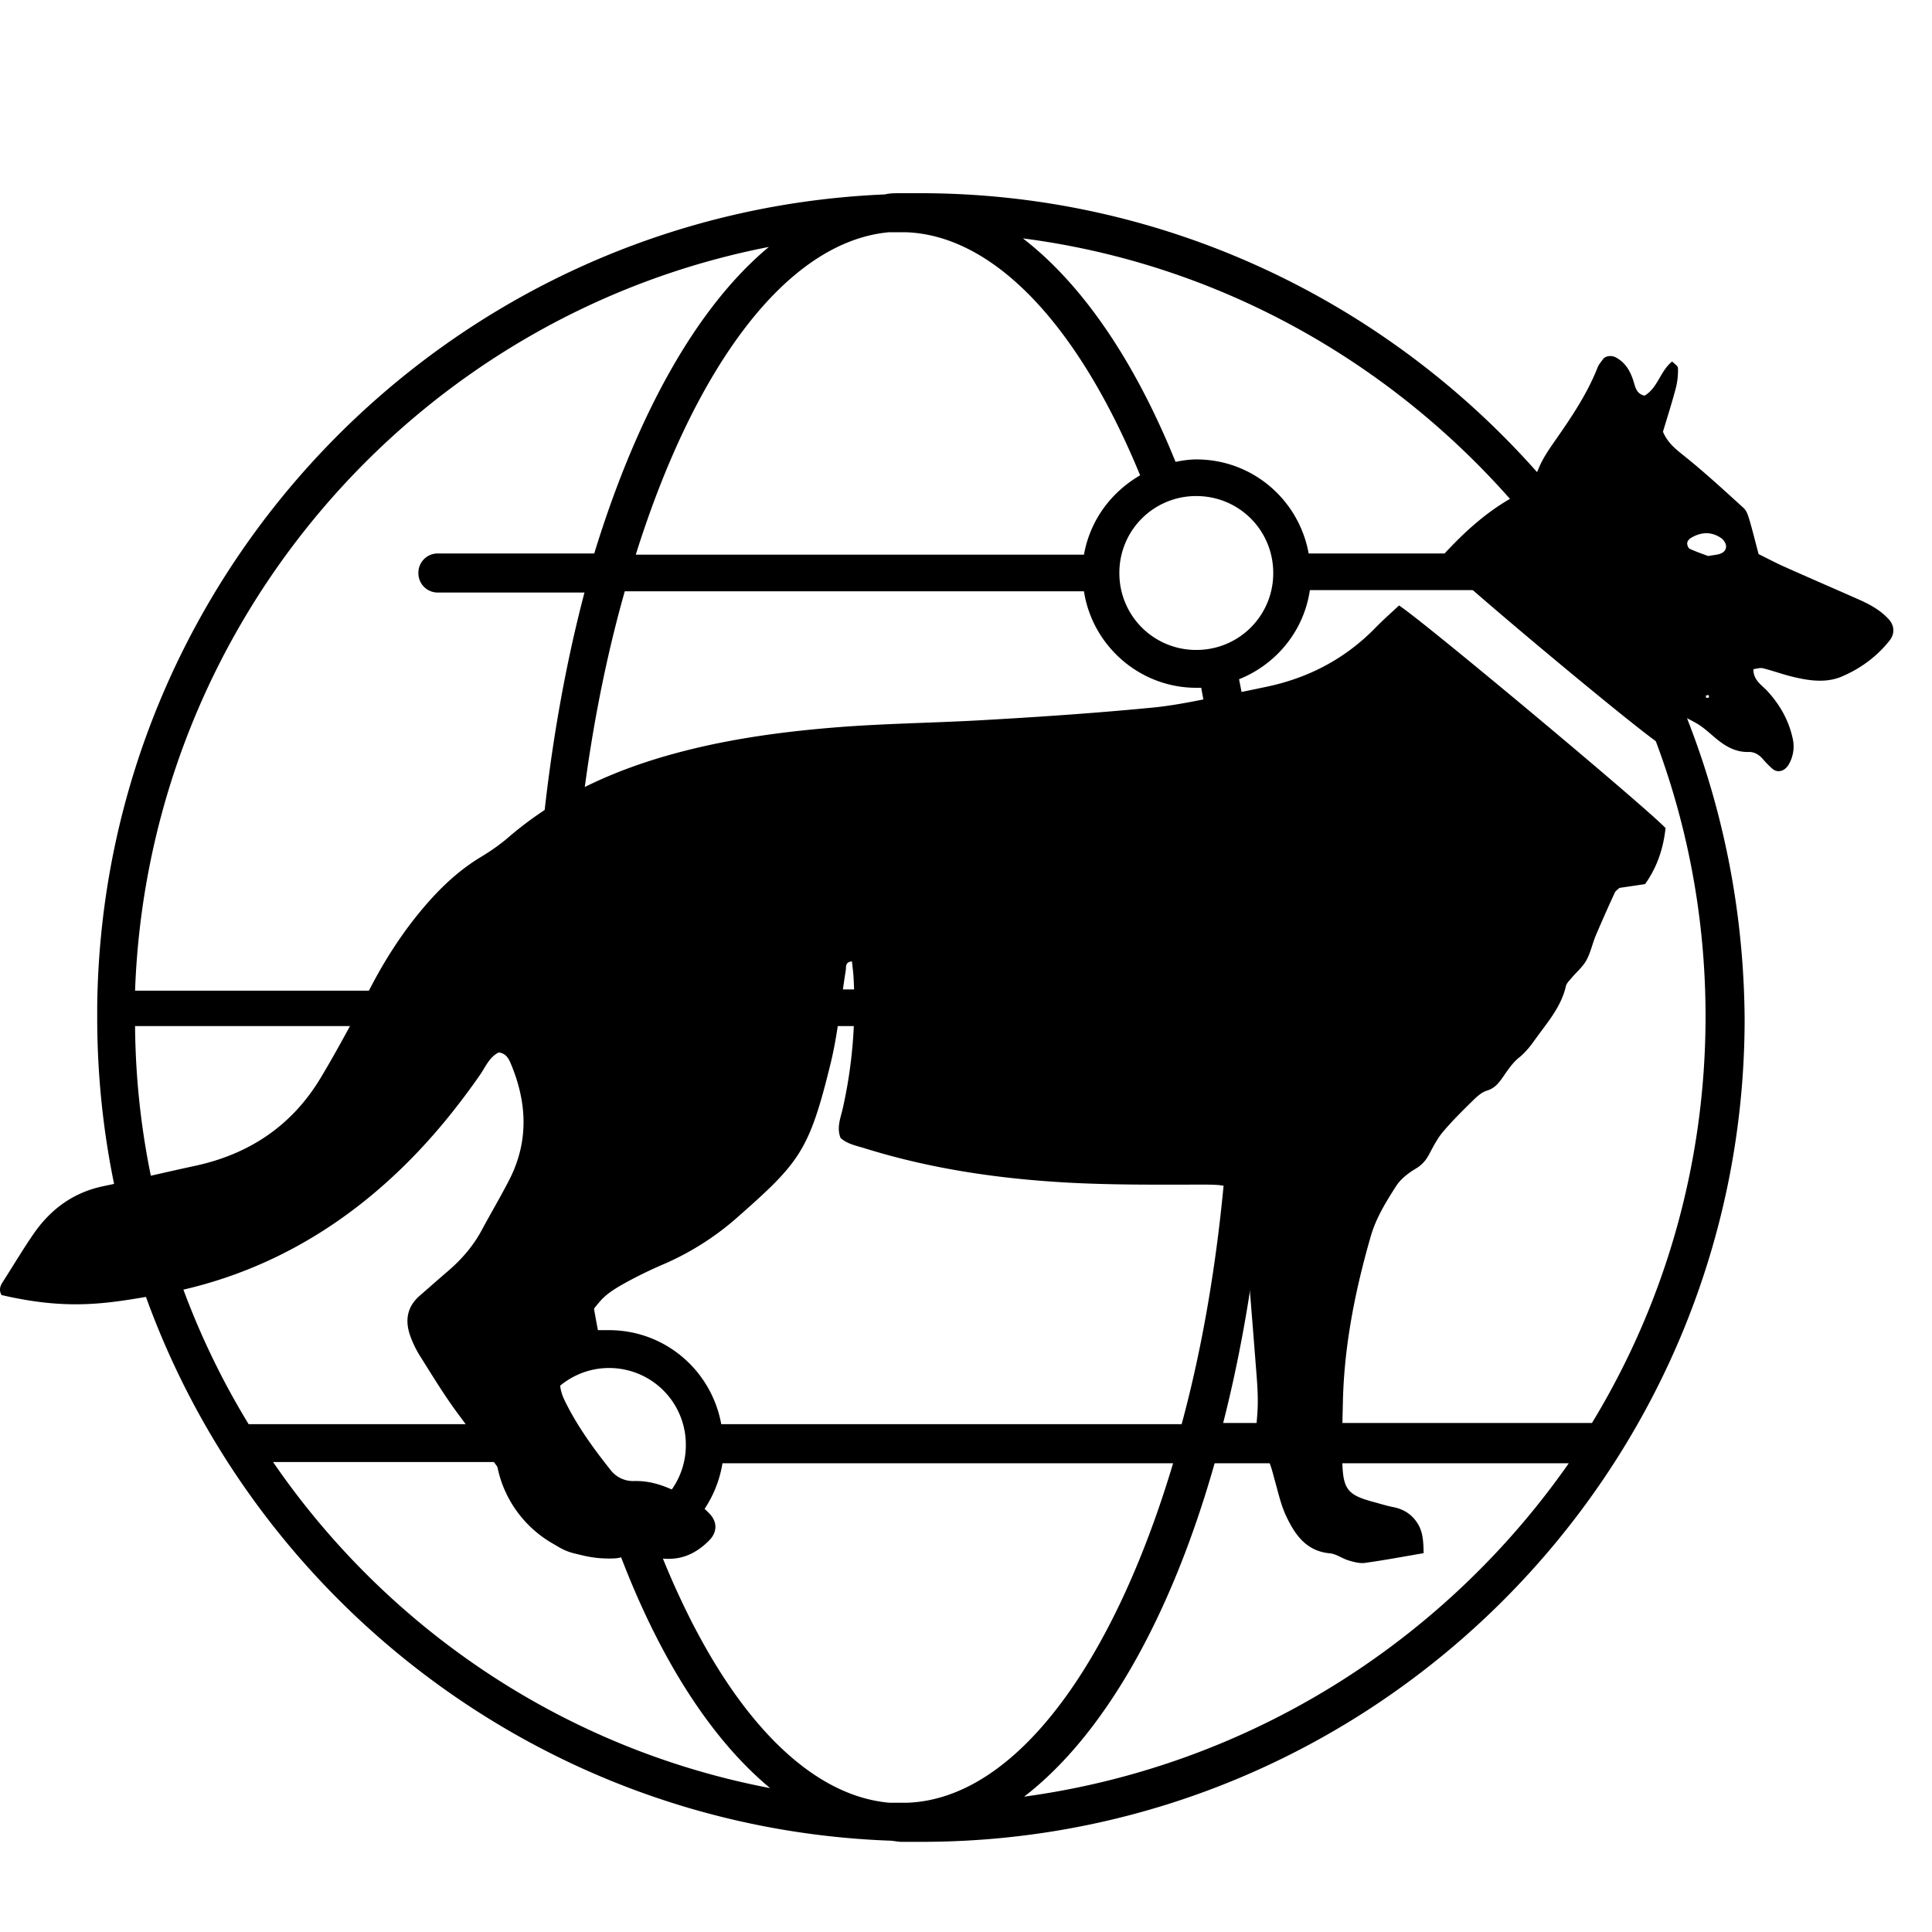 <?xml version="1.0" encoding="UTF-8"?>
<svg data-bbox="-0.001 30 294.001 256" xmlns="http://www.w3.org/2000/svg" viewBox="0 0 300 300" height="300" width="300" data-type="shape">
    <g>
        <g clip-path="url(#a642bd00-49ee-4c70-8258-b9b3a6377b6c)">
            <path d="M250.046 88.406c-.19-.759-.569-1.517-1.138-1.896C225.963 52.566 186.899 30 142.905 30h-3.034c-.948 0-1.707 0-2.465.19C69.898 33.034 15.853 88.406 15.095 156.293V158c0 68.836 54.613 125.156 122.88 127.81.758 0 1.327.19 2.086.19h3.034c70.542 0 127.81-57.458 127.81-127.81-.189-25.79-7.775-49.683-20.859-69.784ZM140.819 279.932h-2.655c-13.463-1.138-26.358-15.36-35.84-39.443 5.12-2.465 8.913-7.396 9.861-13.274h69.974c-9.292 31.099-24.463 52.148-41.34 52.717Zm-63.715-58.785H38.609a120.474 120.474 0 0 1-17.636-61.82h61.82c0 16.877 1.706 33.375 4.55 48.735-5.309 2.655-9.102 7.396-10.24 13.085Zm60.871-185.079h2.844c13.464.569 26.548 14.222 36.22 37.736-4.552 2.655-7.775 7.017-8.723 12.326H98.722c9.102-29.013 23.324-48.545 39.253-50.062Zm47.786 64.853a11.896 11.896 0 0 1-11.946-11.946 11.897 11.897 0 0 1 11.946-11.947c6.638 0 11.947 5.31 11.947 11.947a11.896 11.896 0 0 1-11.947 11.946Zm-17.445-9.102c1.327 8.534 8.723 14.981 17.445 14.981h.759a264.9 264.9 0 0 1 4.741 46.839H88.481c.38-22.566 3.414-43.805 8.534-61.82h71.301ZM94.55 212.424a11.896 11.896 0 0 1 11.946 11.946 11.897 11.897 0 0 1-11.946 11.947 11.897 11.897 0 0 1-11.947-11.947c0-6.637 5.5-11.946 11.947-11.946Zm17.446 8.723c-1.517-8.344-8.723-14.602-17.446-14.602h-1.707c-2.844-14.981-4.362-30.72-4.362-47.218h102.78c-.19 22.377-2.845 43.615-7.775 61.82h-71.49Zm85.333-61.63h38.305c1.707 0 3.034-1.327 3.034-3.034 0-1.707-1.327-3.034-3.034-3.034h-38.305c-.19-16.688-1.896-32.806-4.93-47.976 5.688-2.276 10.05-7.396 10.998-13.843h41.908c12.326 19.152 19.532 41.718 19.532 66.18 0 23.135-6.447 44.753-17.636 63.147h-57.268c4.551-17.825 7.206-38.874 7.396-61.44Zm43.994-73.576h-38.116c-1.517-8.344-8.723-14.602-17.446-14.602-1.137 0-2.275.19-3.223.38-6.448-15.93-14.602-27.686-23.704-34.703 33.754 4.362 63.147 22.756 82.489 48.925ZM119.391 38.344c-11.188 9.292-20.48 25.979-27.117 47.597H68.001a2.995 2.995 0 0 0-3.034 3.034 2.995 2.995 0 0 0 3.034 3.034h22.756c-4.74 18.015-7.585 39.064-7.964 61.819h-61.82C23.06 96.37 64.778 48.963 119.391 38.344Zm-76.99 188.681h34.703c1.327 8.534 8.723 14.981 17.446 14.981.569 0 1.327 0 1.896-.19 6.258 16.308 14.222 28.445 23.135 35.84-31.858-6.068-59.354-24.652-77.18-50.631Zm116.623 51.959c12.326-9.482 22.755-27.686 29.582-51.769h54.993c-19.343 27.686-49.683 47.028-84.575 51.769Z"/>
        </g>
        <g clip-path="url(#f4437108-ff79-47d3-963d-c99a01ed7441)">
            <path d="M217.245 94.014c4.184 2.77 38.265 31.274 41.38 34.565-.324 3.023-1.226 5.948-3.175 8.703l-3.995.595c-.242.242-.579.441-.711.733a244.13 244.13 0 0 0-2.946 6.642c-.536 1.276-.81 2.681-1.475 3.878-.566 1.021-1.532 1.819-2.299 2.734-.332.398-.771.81-.878 1.282-.759 3.319-2.997 5.755-4.882 8.414-.709 1.002-1.444 1.902-2.416 2.686-.917.741-1.625 1.774-2.308 2.759-.704 1.012-1.336 1.955-2.654 2.348-.781.233-1.494.873-2.102 1.468-1.615 1.584-3.236 3.177-4.696 4.901-.882 1.038-1.525 2.296-2.17 3.511-.502.943-1.096 1.644-2.06 2.221-1.163.693-2.354 1.606-3.069 2.722-1.573 2.455-3.118 4.941-3.945 7.816-2.412 8.388-4.116 16.885-4.318 25.635-.072 3.129-.163 6.264-.088 9.391.103 4.265.852 5.138 4.834 6.204 1.009.27 2.007.591 3.03.792 1.432.281 2.621.92 3.503 2.085.933 1.233 1.232 2.433 1.254 5.077-3.004.511-6.039 1.084-9.095 1.509-.821.114-1.733-.138-2.556-.381-.992-.294-1.911-1.014-2.903-1.104-3.681-.334-5.423-2.9-6.786-5.777-.808-1.709-1.226-3.611-1.74-5.448-.612-2.189-.998-4.473-3.199-5.437.211-2.501.502-4.555.527-6.611.026-2.082-.172-4.17-.334-6.252a4214.73 4214.73 0 0 0-1.586-19.754c-.084-1.037-.05-2.148-.424-3.085-1.797-4.499-.711-4.901-6.433-4.892-7.144.013-14.305.072-21.433-.349-10.442-.617-20.772-2.157-30.799-5.281-1.294-.402-2.705-.654-3.775-1.608-.643-1.617.015-3.136.346-4.61a73.737 73.737 0 0 0 1.677-20.207c-.044-.856-.163-1.707-.253-2.601-1.114.09-.88.893-.965 1.411-.781 4.803-1.192 9.692-2.344 14.402-3.328 13.597-4.793 15.391-14.474 23.917a43.005 43.005 0 0 1-11.411 7.263A66.407 66.407 0 0 0 97 199.256c-1.35.755-2.761 1.599-3.76 2.74-2.537 2.894-4.446 6.229-5.837 9.817-.716 1.847-.626 3.787.245 5.59 1.903 3.938 4.465 7.46 7.171 10.87a4.412 4.412 0 0 0 3.67 1.702c3.677-.092 6.71 1.637 9.715 3.416.735.435 1.39 1.045 1.984 1.668 1.257 1.321 1.169 2.905-.09 4.164-1.94 1.938-4.144 3.026-7.006 2.806a221.822 221.822 0 0 0-12.008-.583c-3.302-.073-5.753-1.762-7.354-4.29-3.921-6.189-8.423-11.937-12.757-17.818-2.062-2.797-3.868-5.785-5.722-8.728a15.987 15.987 0 0 1-1.58-3.271c-.81-2.339-.442-4.46 1.517-6.156 1.448-1.255 2.878-2.528 4.333-3.772 2.137-1.828 3.952-3.91 5.288-6.402 1.397-2.605 2.91-5.15 4.26-7.78 3.075-5.995 2.79-12.063.216-18.143-.345-.816-.793-1.527-1.837-1.666-1.474.722-2.054 2.256-2.933 3.517-3.491 5.01-7.326 9.725-11.688 14.018-10.722 10.547-23.417 17.503-38.238 20.092-7.982 1.395-13.887 2.468-24.354.048-.38-.674-.274-1.301.13-1.931 1.596-2.49 3.112-5.035 4.782-7.475 2.653-3.879 6.19-6.514 10.896-7.497 4.763-.994 9.494-2.137 14.25-3.16 8.443-1.817 15.072-6.268 19.51-13.677 2.857-4.771 5.45-9.705 8.057-14.622 2.376-4.482 5.153-8.671 8.497-12.486 2.422-2.762 5.095-5.227 8.265-7.144 1.484-.897 2.94-1.887 4.25-3.017 7.126-6.157 15.435-10.062 24.381-12.657 8.548-2.48 17.311-3.724 26.197-4.455 7.655-.631 15.316-.706 22.967-1.14 8.868-.501 17.737-1.1 26.575-1.96 4.489-.438 8.914-1.535 13.362-2.35 1.369-.25 2.727-.557 4.091-.836 6.67-1.362 12.439-4.372 17.198-9.274 1.079-1.116 2.251-2.132 3.602-3.4Z"/>
            <path d="M257.618 115.447c-4.752-3.26-30.899-25.159-33.703-28.141-.107-.998.593-1.571 1.178-2.185 2.89-3.04 6.036-5.78 9.705-7.848 1.893-1.067 3.282-2.447 4.114-4.509.577-1.431 1.459-2.764 2.351-4.04 2.592-3.71 5.148-7.431 6.817-11.678.185-.472.553-.878.856-1.299.356-.496 1.301-.591 1.907-.281 1.505.772 2.269 2.085 2.771 3.616.316.965.445 2.076 1.751 2.354 2.053-1.185 2.396-3.77 4.282-5.31.328.35.902.683.907 1.025a11.296 11.296 0 0 1-.319 3.065c-.618 2.34-1.362 4.65-2.012 6.83.72 1.672 1.872 2.61 3.127 3.614 3.254 2.597 6.324 5.426 9.406 8.23.47.428.7 1.189.895 1.84.49 1.65.896 3.325 1.42 5.304 1.211.6 2.58 1.33 3.993 1.963 3.809 1.703 7.64 3.36 11.459 5.045 1.758.776 3.441 1.667 4.762 3.12.897.989.965 2.24.122 3.306-1.989 2.512-4.541 4.368-7.433 5.592-2.471 1.045-5.149.633-7.714.003-1.518-.373-2.993-.919-4.509-1.295-.454-.112-.985.082-1.479.136-.044 1.732 1.315 2.467 2.214 3.456 1.915 2.109 3.267 4.491 3.875 7.275a5.555 5.555 0 0 1-.58 4.026c-.592 1.065-1.715 1.442-2.566.709a14.522 14.522 0 0 1-1.457-1.478c-.6-.692-1.317-1.152-2.245-1.126-2.06.055-3.657-.924-5.158-2.179-.933-.781-1.832-1.641-2.875-2.244-1.492-.863-3.084-1.573-4.684-2.219-.252-.101-1.093.441-1.119.733-.127 1.354-.059 2.725-.059 4.59Zm7.614-29.111c.835-.133 1.175-.171 1.507-.243.715-.156 1.323-.544 1.283-1.31-.022-.423-.371-.957-.735-1.211-1.573-1.09-3.21-.974-4.796.007-.246.153-.496.508-.507.778-.011.294.178.764.411.87 1.057.478 2.159.853 2.837 1.109Zm.166 21.939c-.037-.121-.066-.342-.112-.345-.136-.011-.28.064-.419.106.037.12.064.333.114.338.134.013.277-.06.417-.099Z"/>
        </g>
        <defs fill="none">
            <clipPath id="a642bd00-49ee-4c70-8258-b9b3a6377b6c">
                <path transform="translate(15 30)" fill="#ffffff" d="M256 0v256H0V0h256z"/>
            </clipPath>
            <clipPath id="f4437108-ff79-47d3-963d-c99a01ed7441">
                <path transform="translate(0 2)" fill="#ffffff" d="M294 0v294H0V0h294z"/>
            </clipPath>
        </defs>
    </g>
</svg>
